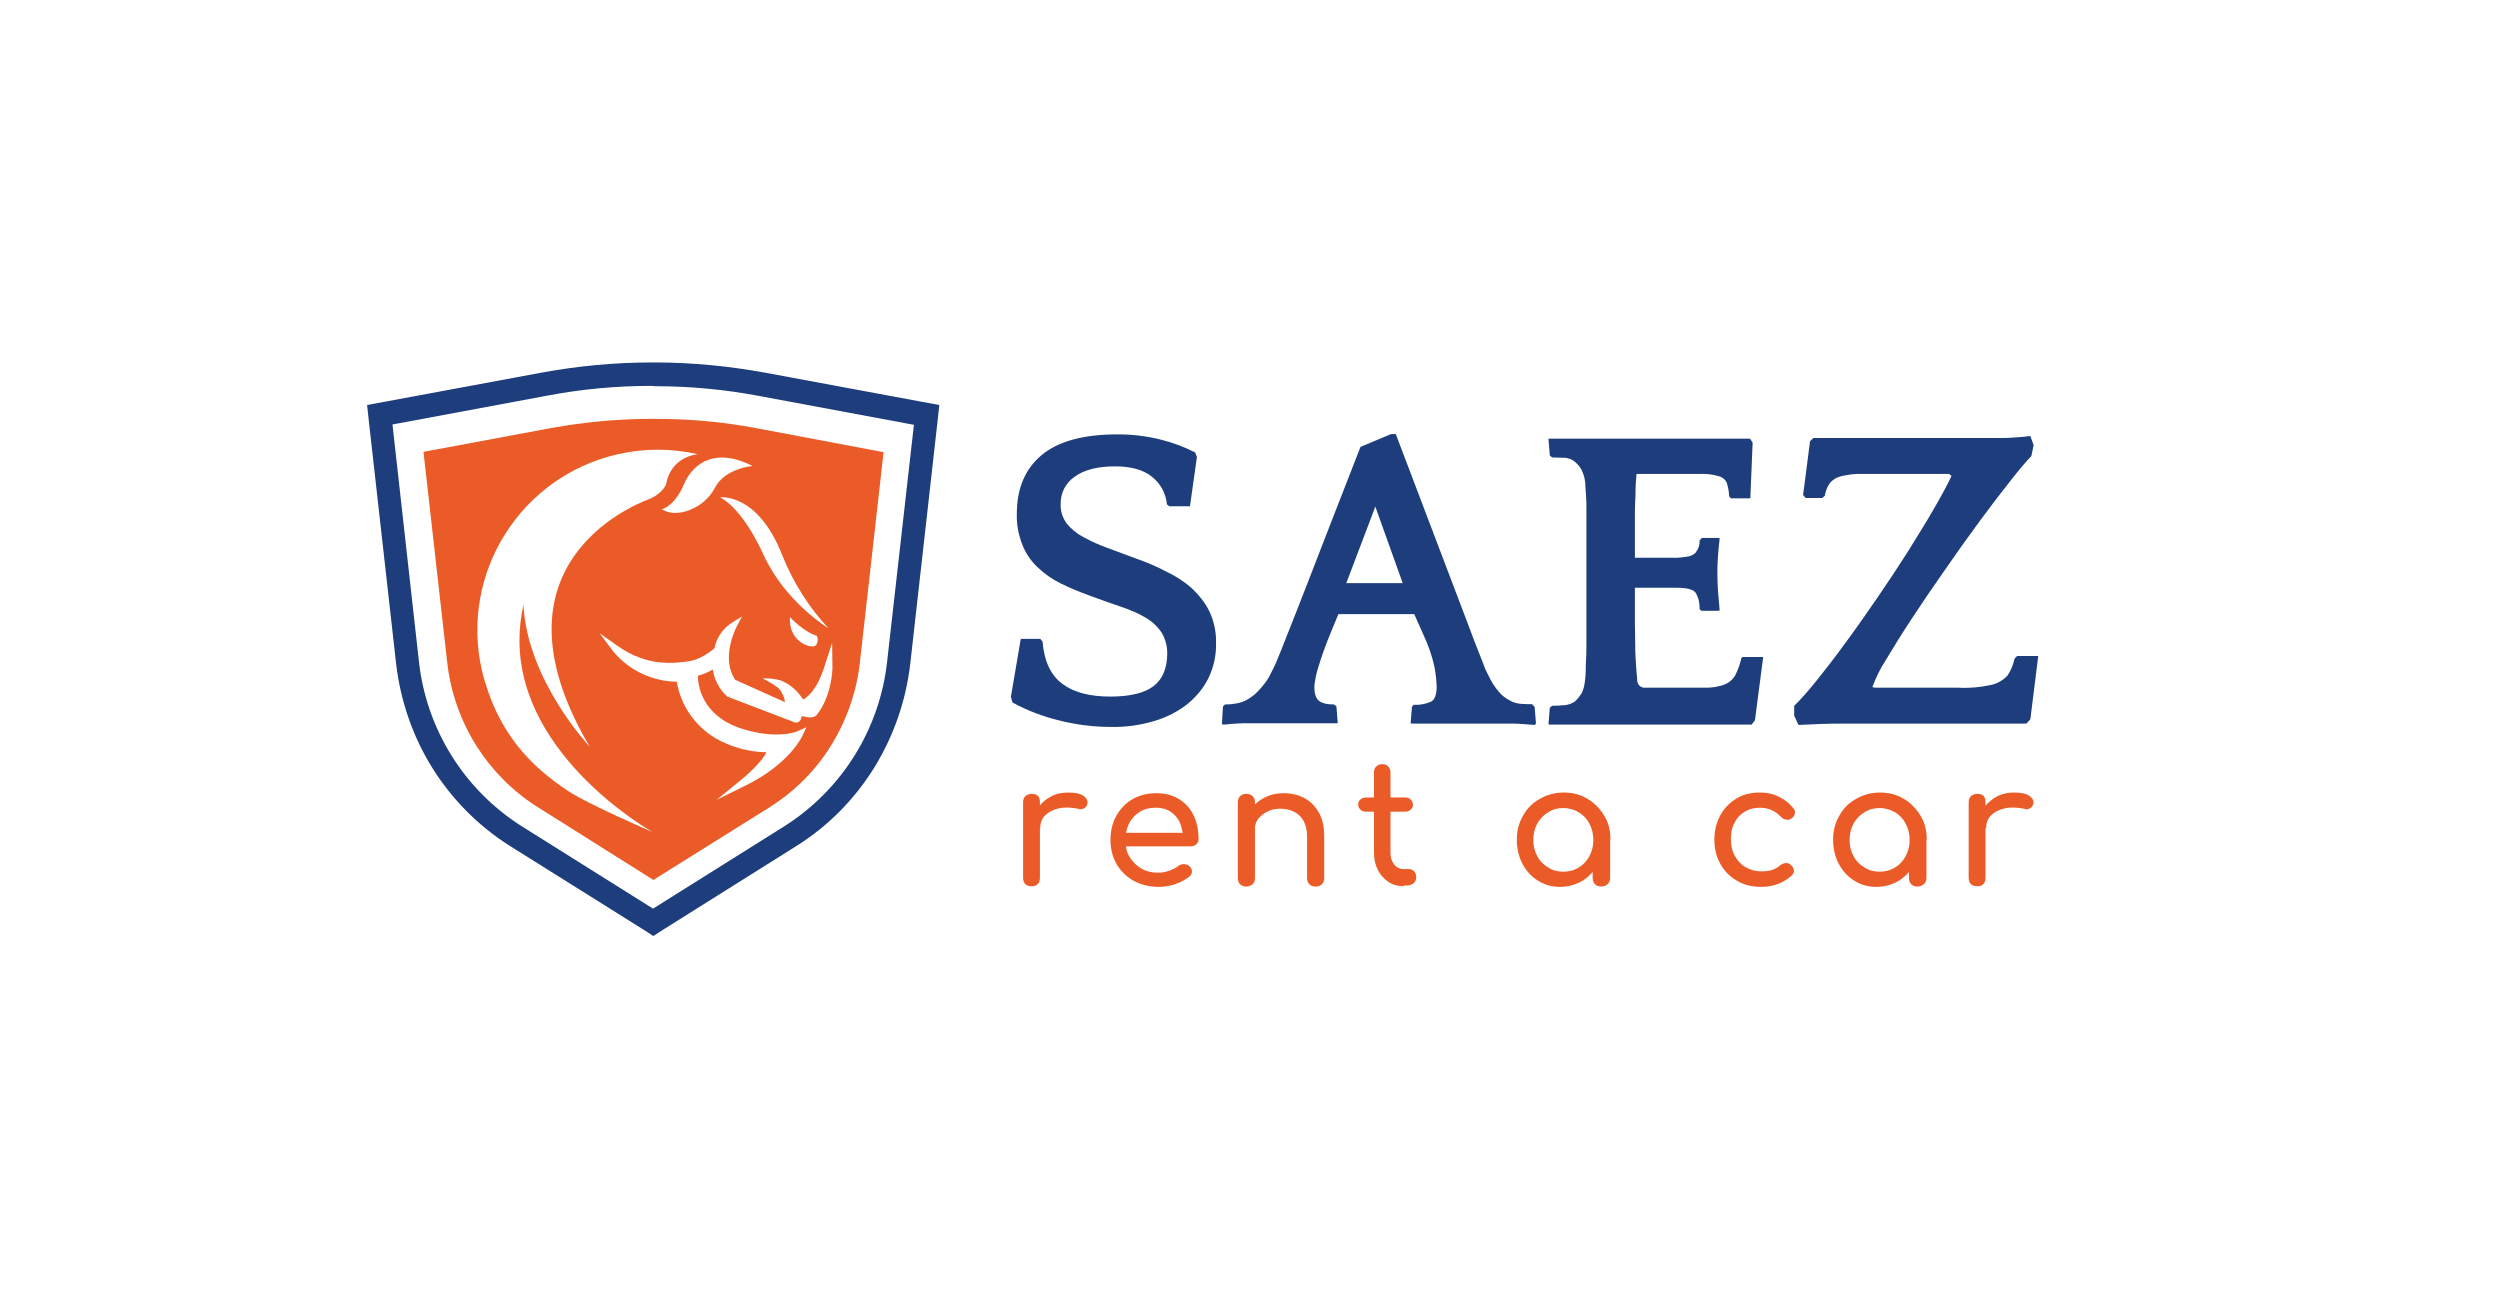 <?xml version="1.0" encoding="utf-8"?>
<!-- Generator: Adobe Illustrator 25.4.1, SVG Export Plug-In . SVG Version: 6.00 Build 0)  -->
<svg version="1.1" id="Capa_1" xmlns="http://www.w3.org/2000/svg" xmlns:xlink="http://www.w3.org/1999/xlink" x="0px" y="0px"
	 viewBox="0 0 758 394" style="enable-background:new 0 0 758 394;" xml:space="preserve">
<style type="text/css">
	.st0{fill:#1E3D7C;}
	.st1{fill:#EA5B27;}
</style>
<path class="st0" d="M198.7,117.1c10.6,0,21.2,1,31.7,3l46.7,8.7l-8.1,71.6c-2.2,20.5-13.6,38.9-31,50l-40,25.1l-40-25.1
	c-17.4-11.1-28.8-29.5-31-50l-8-71.7l46.7-8.7c10.4-2,21.1-3,31.7-3L198.7,117.1 M198.7,109.9h-1.4c-11.2,0-22.3,1.1-33.2,3.1
	l-47.4,8.8l-5.4,1l0.6,5.5l8.2,72.9c1.3,11.2,5,22,10.9,31.5c5.9,9.5,13.9,17.6,23.3,23.6l40.7,25.5l3.1,2l3.1-2l40.6-25.5
	c9.5-6,17.4-14.1,23.3-23.6c5.9-9.6,9.6-20.3,10.9-31.5l8.2-72.9l0.6-5.5l-5.4-1L232,113C221,111,209.9,109.9,198.7,109.9
	L198.7,109.9z"/>
<path class="st1" d="M229.2,129.8c-10-1.9-20.2-2.8-30.4-2.8h-1.4c-10.2,0-20.4,1-30.4,2.8l-38.6,7.2l7.2,63.9c1,8.9,4,17.4,8.7,25
	c4.7,7.5,11,13.9,18.4,18.6l35.4,22.3l35.5-22.2c7.5-4.8,13.8-11.1,18.4-18.6c4.7-7.6,7.7-16.1,8.7-25l7.2-63.9L229.2,129.8z
	 M237.2,168.4c3.3,8.2,8,15.7,14,22.1c0,0-13-7.8-19.6-22.1c-6.9-15.1-13.3-17.6-13.3-17.6S229.7,149.2,237.2,168.4L237.2,168.4z
	 M246.5,196c-2.4,0.1-7.4-2.4-7-8.9c0,0,4,4.4,8.2,5.7C248.1,193.7,248.1,195.9,246.5,196L246.5,196z M228.2,141.3
	c0,0-8.4,0.6-11.5,6.7s-11.6,9.4-16,6.4c0,0,3.8-0.8,6.7-7.6S217.4,135.7,228.2,141.3L228.2,141.3z M172.2,239.8
	c-11-7.3-21.5-17.5-26.1-36.6c-6.7-29.5,11.8-58.8,41.3-65.5c7.9-1.8,16.2-1.8,24.1,0c-8.7,1.3-9.5,9-9.5,9s-0.9,3-5.6,4.8
	s-49.9,20.2-17.6,74.9c0,0-18.9-20-20.1-43c-0.8,3.6-1.2,7.2-1.2,10.9c0.1,35.5,40.4,58,40.4,58S178.6,244,172.2,239.8L172.2,239.8z
	 M252.4,202.5c0,0.4-0.2,8.6-4.8,14.3c-0.8,1-2.7,0.8-4.5,0.3c-0.1,0.6-0.3,1.2-0.7,1.6c-0.3,0.3-0.7,0.4-1.2,0.4H241l-0.1-0.1
	l-20.4-7.8l-0.1-0.1c-2.3-2.1-3.8-5-4.3-8.1c-1.4,0.8-2.9,1.5-4.5,1.9c0,2.8,1.1,11.9,12.9,15.9c10.9,3.6,17.3,1,17.3,0.9l2.7-1.2
	l-1.2,2.6c-0.2,0.4-4.1,8.6-17.1,15l-8.9,4.4l7.7-6.3c2.7-2.2,6.3-5.8,7.4-8.1c-5.5-0.1-10.8-1.6-15.5-4.3
	c-6.2-3.7-10.5-9.9-11.7-17.1c-7.4-0.1-14.4-3.4-19.2-9.1l-4.2-5.6l5.7,4c8.8,6.2,17,5.1,21.3,4.5c3.6-0.5,6.8-3.1,7.8-3.9
	c0.6-3.1,2.4-5.8,5-7.6l3.4-2.1l-1.9,3.6c0,0.1-4.6,9.1-0.2,15.6l15.1,6.8c-0.2-1.6-0.9-3.1-2-4.3c-1.5-1.1-3.1-2.1-4.8-2.9
	c1.8-0.1,3.7,0.1,5.5,0.6c2.8,1.1,5.2,3.2,6.8,5.8c1.2-0.6,4.2-2.8,6.5-10.1l2.3-7.1L252.4,202.5z"/>
<path class="st0" d="M366.7,185.4c1.4,3,2.1,6.3,2,9.6c0.1,3.6-0.7,7.2-2.2,10.4c-1.5,3.1-3.7,5.8-6.4,8c-3,2.4-6.4,4.1-10.1,5.2
	c-4.3,1.3-8.8,1.9-13.3,1.8c-5.3,0-10.6-0.7-15.7-2c-4.9-1.2-9.6-3-14-5.4l-0.5-1.7l3-17.6h5.9l0.7,0.8c0.5,6,2.5,10.3,6.1,12.9
	c3.5,2.6,8.3,3.8,14.5,3.8c6,0,10.4-1.1,13.1-3.2s4-5.3,4.1-9.5c0.1-2.3-0.5-4.7-1.7-6.7c-1.2-1.8-2.9-3.4-4.8-4.5
	c-2.3-1.4-4.8-2.4-7.4-3.3c-2.9-1-6.1-2.1-9.6-3.4c-3-1.1-5.9-2.3-8.8-3.7c-2.6-1.3-4.9-2.9-7-4.9c-2-1.9-3.6-4.2-4.6-6.8
	c-1.2-3-1.8-6.2-1.7-9.4c0-7.7,2.5-13.6,7.5-17.8s12.7-6.3,23-6.3c4.5,0,8.9,0.5,13.2,1.6c3.6,0.9,7.1,2.2,10.4,3.9l0.5,1.4
	l-2.1,14.9h-6.3l-0.7-0.6c-0.3-3.4-2-6.4-4.7-8.5c-2.6-2-6.3-3-11-3c-5.2,0-9.3,1-12.2,3.1c-2.8,1.9-4.4,5-4.3,8.4
	c-0.1,2.1,0.6,4.1,1.8,5.8c1.4,1.7,3.1,3.1,5,4.1c2.4,1.3,4.8,2.4,7.3,3.3c2.8,1.1,5.8,2.1,8.9,3.3c3.1,1.1,6.2,2.4,9,3.9
	c2.8,1.3,5.4,3,7.7,5C363.5,180.4,365.4,182.7,366.7,185.4z M465.3,214.3l0.4,5l-0.3,0.5c-0.6,0-1.5-0.1-2.8-0.2
	c-1.3-0.1-2.5-0.2-3.8-0.2H428l-0.3-0.1l0.4-5l0.5-0.6c1.8,0.1,3.5-0.2,5.2-0.9c1.2-0.6,1.8-2.1,1.8-4.7c-0.1-2-0.3-4-0.7-6
	c-0.7-3.3-1.9-6.6-3.3-9.6l-2.8-6.3h-23l-2.6,6.3c-1.3,3.2-2.5,6.5-3.5,9.8c-0.6,1.9-1,3.8-1.2,5.8c0,2.1,0.4,3.5,1.3,4.3
	s2.5,1.2,4.7,1.2l0.7,0.6l0.4,5l-0.3,0.1H377c-1.2,0-2.5,0.1-3.7,0.2c-0.9,0.1-1.8,0.2-2.7,0.2l-0.1-0.5l0.3-5l0.6-0.6
	c1.1,0,2.3-0.1,3.4-0.3c1.2-0.2,2.4-0.6,3.4-1.2c1.2-0.7,2.3-1.5,3.3-2.6c1.2-1.3,2.4-2.7,3.3-4.3c0.3-0.5,0.6-1.3,1.2-2.4
	s1.4-3,2.5-5.8s2.7-6.8,4.7-11.9s4.7-12,8-20.6l11.3-29l9.3-3.9h1.4l22.6,59.5c0.8,2.2,1.5,4,2.1,5.5s1.1,2.8,1.5,3.8s0.7,1.9,1,2.6
	s0.6,1.2,0.9,1.8c0.8,1.8,1.9,3.5,3.2,5c0.9,1.1,2,1.9,3.3,2.6c1,0.6,2.2,0.9,3.3,1c1.1,0.1,2.3,0.1,3.4,0.1L465.3,214.3z
	 M425.3,176.8l-8.3-23.2l-8.8,23.2H425.3z M528,199.5c-0.4,1.8-1,3.5-1.8,5.1c-0.7,1.3-1.8,2.3-3.2,2.9c-2.1,0.8-4.3,1.1-6.5,1H499
	c-1.3,0.2-2.4-0.7-2.6-2c0-0.1,0-0.3,0-0.4c-0.1-1.4-0.2-2.6-0.3-3.6s-0.1-2.1-0.2-3.3s-0.1-2.6-0.1-4.2s-0.1-3.7-0.1-6.2v-10.6
	h12.4c3.3,0,5.3,0.5,6,1.5c0.9,1.5,1.3,3.3,1.2,5l0.6,0.5h5l0.5-0.1c-0.2-2.1-0.3-4-0.5-5.8c-0.1-1.8-0.2-3.7-0.2-5.8
	c0-1.9,0.1-3.6,0.2-5.1s0.3-3.2,0.5-5.2l-0.5-0.1H516l-0.7,0.8c0.1,1.4-0.4,2.7-1.3,3.8c-0.7,0.6-1.6,1-2.6,1.1
	c-1.4,0.2-2.8,0.4-4.3,0.3h-11.4V157c0-2,0-3.7,0.1-5.1s0.1-2.6,0.1-3.6s0.1-2.2,0.2-3.4l0.1-1.2h18.9c2-0.1,4.1,0.1,6.1,0.7
	c1.1,0.3,2,1.1,2.4,2.1c0.4,1.3,0.6,2.6,0.7,4l0.5,0.6h5.9l0.7-16.9l-0.8-1.2h-60.8l-0.3,0.1l0.4,5l0.7,0.6c1.4,0,2.7,0.1,3.9,0.1
	c1.1,0.1,2.2,0.5,3,1.2s1.5,1.5,2,2.4c0.8,1.6,1.2,3.3,1.2,5.1c0.1,1,0.1,2.1,0.2,3.1s0.1,2.3,0.1,3.8v41c0,1.8,0,3.2-0.1,4.5
	s-0.1,2.2-0.1,3.1s-0.1,1.6-0.1,2.2c-0.2,2.4-0.6,4.1-1.2,5.1c-0.6,0.9-1.2,1.7-2,2.4c-0.9,0.6-1.9,1-3,1.1
	c-1.3,0.1-2.6,0.2-3.9,0.2l-0.7,0.6l-0.4,5l0.3,0.1h61.3l1-1.3l2.5-19.2h-6.2L528,199.5z M611.6,198.9l-0.8,0.8
	c-0.4,1.9-1.1,3.7-2.2,5.2c-1.3,1.4-3.1,2.4-5,2.8c-3.3,0.7-6.7,1-10,0.8h-25.2l-0.7-0.2c1.1-2.9,2.4-5.6,4.1-8.2
	c2.2-3.7,4.8-7.9,7.9-12.6s6.4-9.6,10-14.7c3.6-5.2,7-10,10.4-14.6s6.5-8.7,9.3-12.2c2.8-3.6,5-6.2,6.5-7.7l0.7-3.3l-1-2.8
	c-0.8,0.1-1.7,0.2-2.7,0.3s-2,0.1-3,0.2s-2,0.1-2.9,0.1h-57.2l-1,1l-2.1,16.3l0.8,0.9h5l0.8-0.7c0.2-1.4,0.7-2.7,1.5-3.8
	c0.9-1.1,2.1-1.8,3.4-2.1c2.1-0.5,4.3-0.8,6.4-0.7H591l0.7,0.6c-1.2,2.6-3,5.9-5.3,9.9s-5,8.3-7.9,13c-3,4.7-6.1,9.4-9.4,14.2
	c-3.3,4.8-6.5,9.4-9.7,13.7c-3.1,4.3-6.1,8.1-8.8,11.5c-2.7,3.3-4.9,5.8-6.6,7.4v3l1.3,2.8l7-0.3c2.4-0.1,4.6-0.1,6.5-0.1h55.6
	l1.2-1.3l2.4-19.2L611.6,198.9z"/>
<g>
	<path class="st1" d="M328.5,241.3c-1-0.7-2.6-1-4.6-1s-3.9,0.4-5.6,1.4c-1.2,0.7-2.2,1.5-3,2.5v-1c0-0.8-0.2-1.5-0.6-1.9
		c-0.4-0.4-1-0.6-1.9-0.6c-0.8,0-1.5,0.3-1.9,0.7c-0.5,0.4-0.7,1.1-0.7,1.9v22.9c0,0.8,0.3,1.5,0.7,1.9c0.4,0.4,1.1,0.6,1.9,0.6
		c0.8,0,1.5-0.2,1.9-0.7c0.4-0.4,0.6-1.1,0.6-1.9v-15h0.1c0-1.6,0.5-2.9,1.5-3.9s2.4-1.7,4.1-2.1c1.7-0.4,3.7-0.3,5.9,0.1
		c0.4,0.2,0.8,0.2,1.2,0.1c0.4-0.1,0.7-0.2,1-0.5c0.3-0.3,0.5-0.6,0.6-1.1C329.9,242.8,329.5,242,328.5,241.3z"/>
	<path class="st1" d="M357.5,242.3c-1.9-1.2-4.2-1.8-6.9-1.8s-5.1,0.6-7.2,1.8c-2.1,1.2-3.7,2.9-4.9,5c-1.2,2.1-1.8,4.6-1.8,7.4
		s0.7,5.3,1.9,7.4c1.3,2.1,3,3.8,5.2,5s4.8,1.8,7.6,1.8c1.6,0,3.3-0.3,4.9-0.8c1.7-0.6,3.1-1.4,4.3-2.3c0.6-0.5,0.8-1,0.8-1.6
		c0-0.6-0.3-1.2-0.9-1.7c-0.5-0.3-1-0.5-1.6-0.5c-0.6,0-1.2,0.2-1.7,0.6c-0.7,0.6-1.6,1-2.7,1.4c-1.2,0.4-2.2,0.6-3.3,0.6
		c-2,0-3.7-0.4-5.2-1.3c-1.5-0.9-2.6-2-3.5-3.5c-0.6-0.9-1-2-1.1-3.2H361c0.7,0,1.3-0.2,1.7-0.6c0.5-0.4,0.7-0.9,0.7-1.6
		c0-2.7-0.5-5.1-1.5-7.2S359.4,243.5,357.5,242.3z M345.5,246.2c1.4-0.9,3-1.3,5-1.3c1.7,0,3.2,0.4,4.4,1.2c1.2,0.8,2.1,1.8,2.8,3.2
		c0.4,1,0.7,2.1,0.9,3.2h-17.2c0.2-1,0.5-1.9,0.9-2.8C343.1,248.2,344.1,247.1,345.5,246.2z"/>
	<path class="st1" d="M395.5,242c-1.8-1-3.9-1.5-6.3-1.5c-2.3,0-4.3,0.5-6.1,1.5c-1,0.5-1.8,1.2-2.6,1.9v-0.6c0-0.8-0.2-1.4-0.7-1.9
		s-1.1-0.7-1.9-0.7s-1.4,0.2-1.9,0.7s-0.7,1.1-0.7,1.9v22.9c0,0.8,0.2,1.4,0.7,1.9s1.1,0.7,1.9,0.7c0.7,0,1.4-0.3,1.9-0.7
		c0.5-0.5,0.7-1.1,0.7-1.9v-15.5c0.1-0.8,0.4-1.6,0.9-2.3c0.7-0.9,1.6-1.7,2.8-2.3c1.2-0.6,2.5-0.9,3.9-0.9c1.6,0,3,0.3,4.2,0.9
		c1.2,0.6,2.2,1.5,2.9,2.7c0.7,1.3,1.1,2.8,1.1,4.8v12.6c0,0.8,0.2,1.4,0.7,1.9s1.1,0.7,1.9,0.7s1.4-0.2,1.9-0.7s0.7-1.1,0.7-1.9
		v-12.6c0-2.9-0.5-5.2-1.6-7.2C398.8,244.5,397.4,243,395.5,242z"/>
	<path class="st1" d="M427.2,263.5h-1.7c-1.1,0-2.1-0.5-2.8-1.4c-0.7-0.9-1.1-2-1.1-3.4v-12.6h4.4c0.7,0,1.3-0.2,1.7-0.6
		c0.5-0.4,0.7-0.9,0.7-1.5c0-0.6-0.3-1.2-0.7-1.6c-0.4-0.4-1-0.6-1.7-0.6h-4.4v-7.6c0-0.7-0.2-1.3-0.7-1.8c-0.4-0.5-1-0.7-1.8-0.7
		c-0.7,0-1.3,0.2-1.8,0.7c-0.5,0.4-0.7,1-0.7,1.8v7.6h-2.4c-0.7,0-1.3,0.2-1.7,0.6c-0.5,0.4-0.7,0.9-0.7,1.6c0,0.6,0.3,1.1,0.7,1.5
		c0.4,0.4,1,0.6,1.7,0.6h2.4v12.6c0,1.9,0.4,3.6,1.2,5.1c0.8,1.5,1.8,2.7,3.2,3.6c1.3,0.9,2.9,1.3,4.6,1.3v-0.2h0.8
		c0.9,0,1.6-0.2,2.2-0.7c0.5-0.4,0.8-1,0.8-1.8c0-0.7-0.2-1.3-0.6-1.8C428.3,263.7,427.8,263.5,427.2,263.5z"/>
	<path class="st1" d="M486.4,247.3c-1.3-2.1-3-3.9-5.1-5.1c-2.1-1.3-4.5-1.9-7.2-1.9s-5.1,0.7-7.2,1.9c-2.2,1.2-3.9,2.9-5.1,5.1
		c-1.3,2.2-1.9,4.6-1.9,7.3s0.6,5.2,1.7,7.3c1.2,2.2,2.7,3.9,4.7,5.1c2,1.3,4.2,1.9,6.7,1.9c2.4,0,4.7-0.6,6.9-1.9
		c1.1-0.7,2.1-1.6,3-2.6v1.8c0,0.8,0.2,1.4,0.7,1.9s1.1,0.7,1.9,0.7c0.7,0,1.5-0.3,2-0.8s0.7-1.1,0.7-1.9v-11.4l-0.2-0.1h0.3
		C488.3,251.9,487.7,249.4,486.4,247.3z M481.9,259.6c-0.8,1.4-1.8,2.6-3.2,3.4c-1.4,0.9-3,1.3-4.7,1.3s-3.3-0.4-4.6-1.3
		c-1.4-0.8-2.5-1.9-3.3-3.4c-0.8-1.5-1.2-3.1-1.2-4.9c0-1.9,0.4-3.5,1.2-5c0.8-1.4,1.9-2.6,3.3-3.4c1.3-0.9,2.9-1.3,4.6-1.3
		c1.8,0,3.3,0.5,4.7,1.3c1.3,0.8,2.4,1.9,3.2,3.4c0.8,1.5,1.2,3.2,1.2,5S482.7,258.1,481.9,259.6z"/>
	<path class="st1" d="M539.2,241.5c-1.6-0.8-3.5-1.2-5.5-1.2c-2.7,0-5.1,0.5-7.2,1.8s-3.7,2.9-4.9,5.1c-1.2,2.2-1.8,4.6-1.8,7.4
		c0,2.7,0.6,5.2,1.8,7.3c1.2,2.2,2.9,3.9,5,5.1c2.1,1.3,4.6,1.9,7.3,1.9c3.7,0,6.8-1.1,9.4-3.5c0.5-0.5,0.7-1,0.6-1.6
		c-0.1-0.6-0.4-1.1-1-1.6c-0.4-0.4-0.9-0.6-1.5-0.5c-0.6,0-1.2,0.3-1.7,0.7c-0.8,0.7-1.6,1.1-2.5,1.4c-1,0.3-2,0.4-3.2,0.4
		c-1.8,0-3.4-0.5-4.8-1.3s-2.4-2-3.2-3.4c-0.8-1.4-1.2-3.1-1.2-4.9c0-2,0.3-3.7,1.1-5.1c0.7-1.5,1.8-2.6,3.1-3.4s2.9-1.2,4.6-1.2
		c2.5,0,4.6,0.9,6.3,2.7c0.5,0.5,1,0.8,1.6,0.9c0.6,0.2,1.1,0,1.6-0.3c0.6-0.4,1-0.9,1.1-1.5c0.1-0.6,0-1.2-0.5-1.7
		C542.4,243.4,540.9,242.3,539.2,241.5z"/>
	<path class="st1" d="M582.3,247.3c-1.3-2.1-3-3.9-5.1-5.1c-2.1-1.3-4.5-1.9-7.2-1.9s-5.1,0.7-7.2,1.9c-2.2,1.2-3.9,2.9-5.1,5.1
		c-1.3,2.2-1.9,4.6-1.9,7.3s0.6,5.2,1.7,7.3c1.2,2.2,2.7,3.9,4.7,5.1c2,1.3,4.2,1.9,6.7,1.9s4.7-0.6,6.9-1.9c1.1-0.7,2.1-1.6,3-2.6
		v1.8c0,0.8,0.2,1.4,0.7,1.9s1.1,0.7,1.9,0.7c0.7,0,1.5-0.3,2-0.8s0.7-1.1,0.7-1.9v-11.4l-0.2-0.1h0.3
		C584.2,251.9,583.6,249.4,582.3,247.3z M577.8,259.6c-0.8,1.4-1.8,2.6-3.2,3.4c-1.4,0.9-3,1.3-4.7,1.3s-3.3-0.4-4.6-1.3
		c-1.4-0.8-2.5-1.9-3.3-3.4s-1.2-3.1-1.2-4.9c0-1.9,0.4-3.5,1.2-5c0.8-1.4,1.9-2.6,3.3-3.4c1.3-0.9,2.9-1.3,4.6-1.3
		c1.8,0,3.3,0.5,4.7,1.3c1.3,0.8,2.4,1.9,3.2,3.4s1.2,3.2,1.2,5S578.6,258.1,577.8,259.6z"/>
	<path class="st1" d="M615.3,241.3c-1-0.7-2.6-1-4.6-1s-3.9,0.4-5.6,1.4c-1.2,0.7-2.2,1.6-3.1,2.6v-1.1c0-0.8-0.2-1.5-0.6-1.9
		c-0.4-0.4-1-0.6-1.9-0.6c-0.8,0-1.5,0.3-1.9,0.7c-0.5,0.4-0.7,1.1-0.7,1.9v22.9c0,0.8,0.3,1.5,0.7,1.9c0.4,0.4,1.1,0.6,1.9,0.6
		c0.9,0,1.5-0.2,1.9-0.7c0.4-0.4,0.6-1.1,0.6-1.9v-15h0.2c0-1.6,0.5-2.9,1.5-3.9s2.4-1.7,4.1-2.1c1.7-0.4,3.7-0.3,5.9,0.1
		c0.4,0.2,0.8,0.2,1.2,0.1c0.4-0.1,0.7-0.2,1-0.5c0.3-0.3,0.5-0.6,0.6-1.1C616.7,242.8,616.3,242,615.3,241.3z"/>
</g>
</svg>
